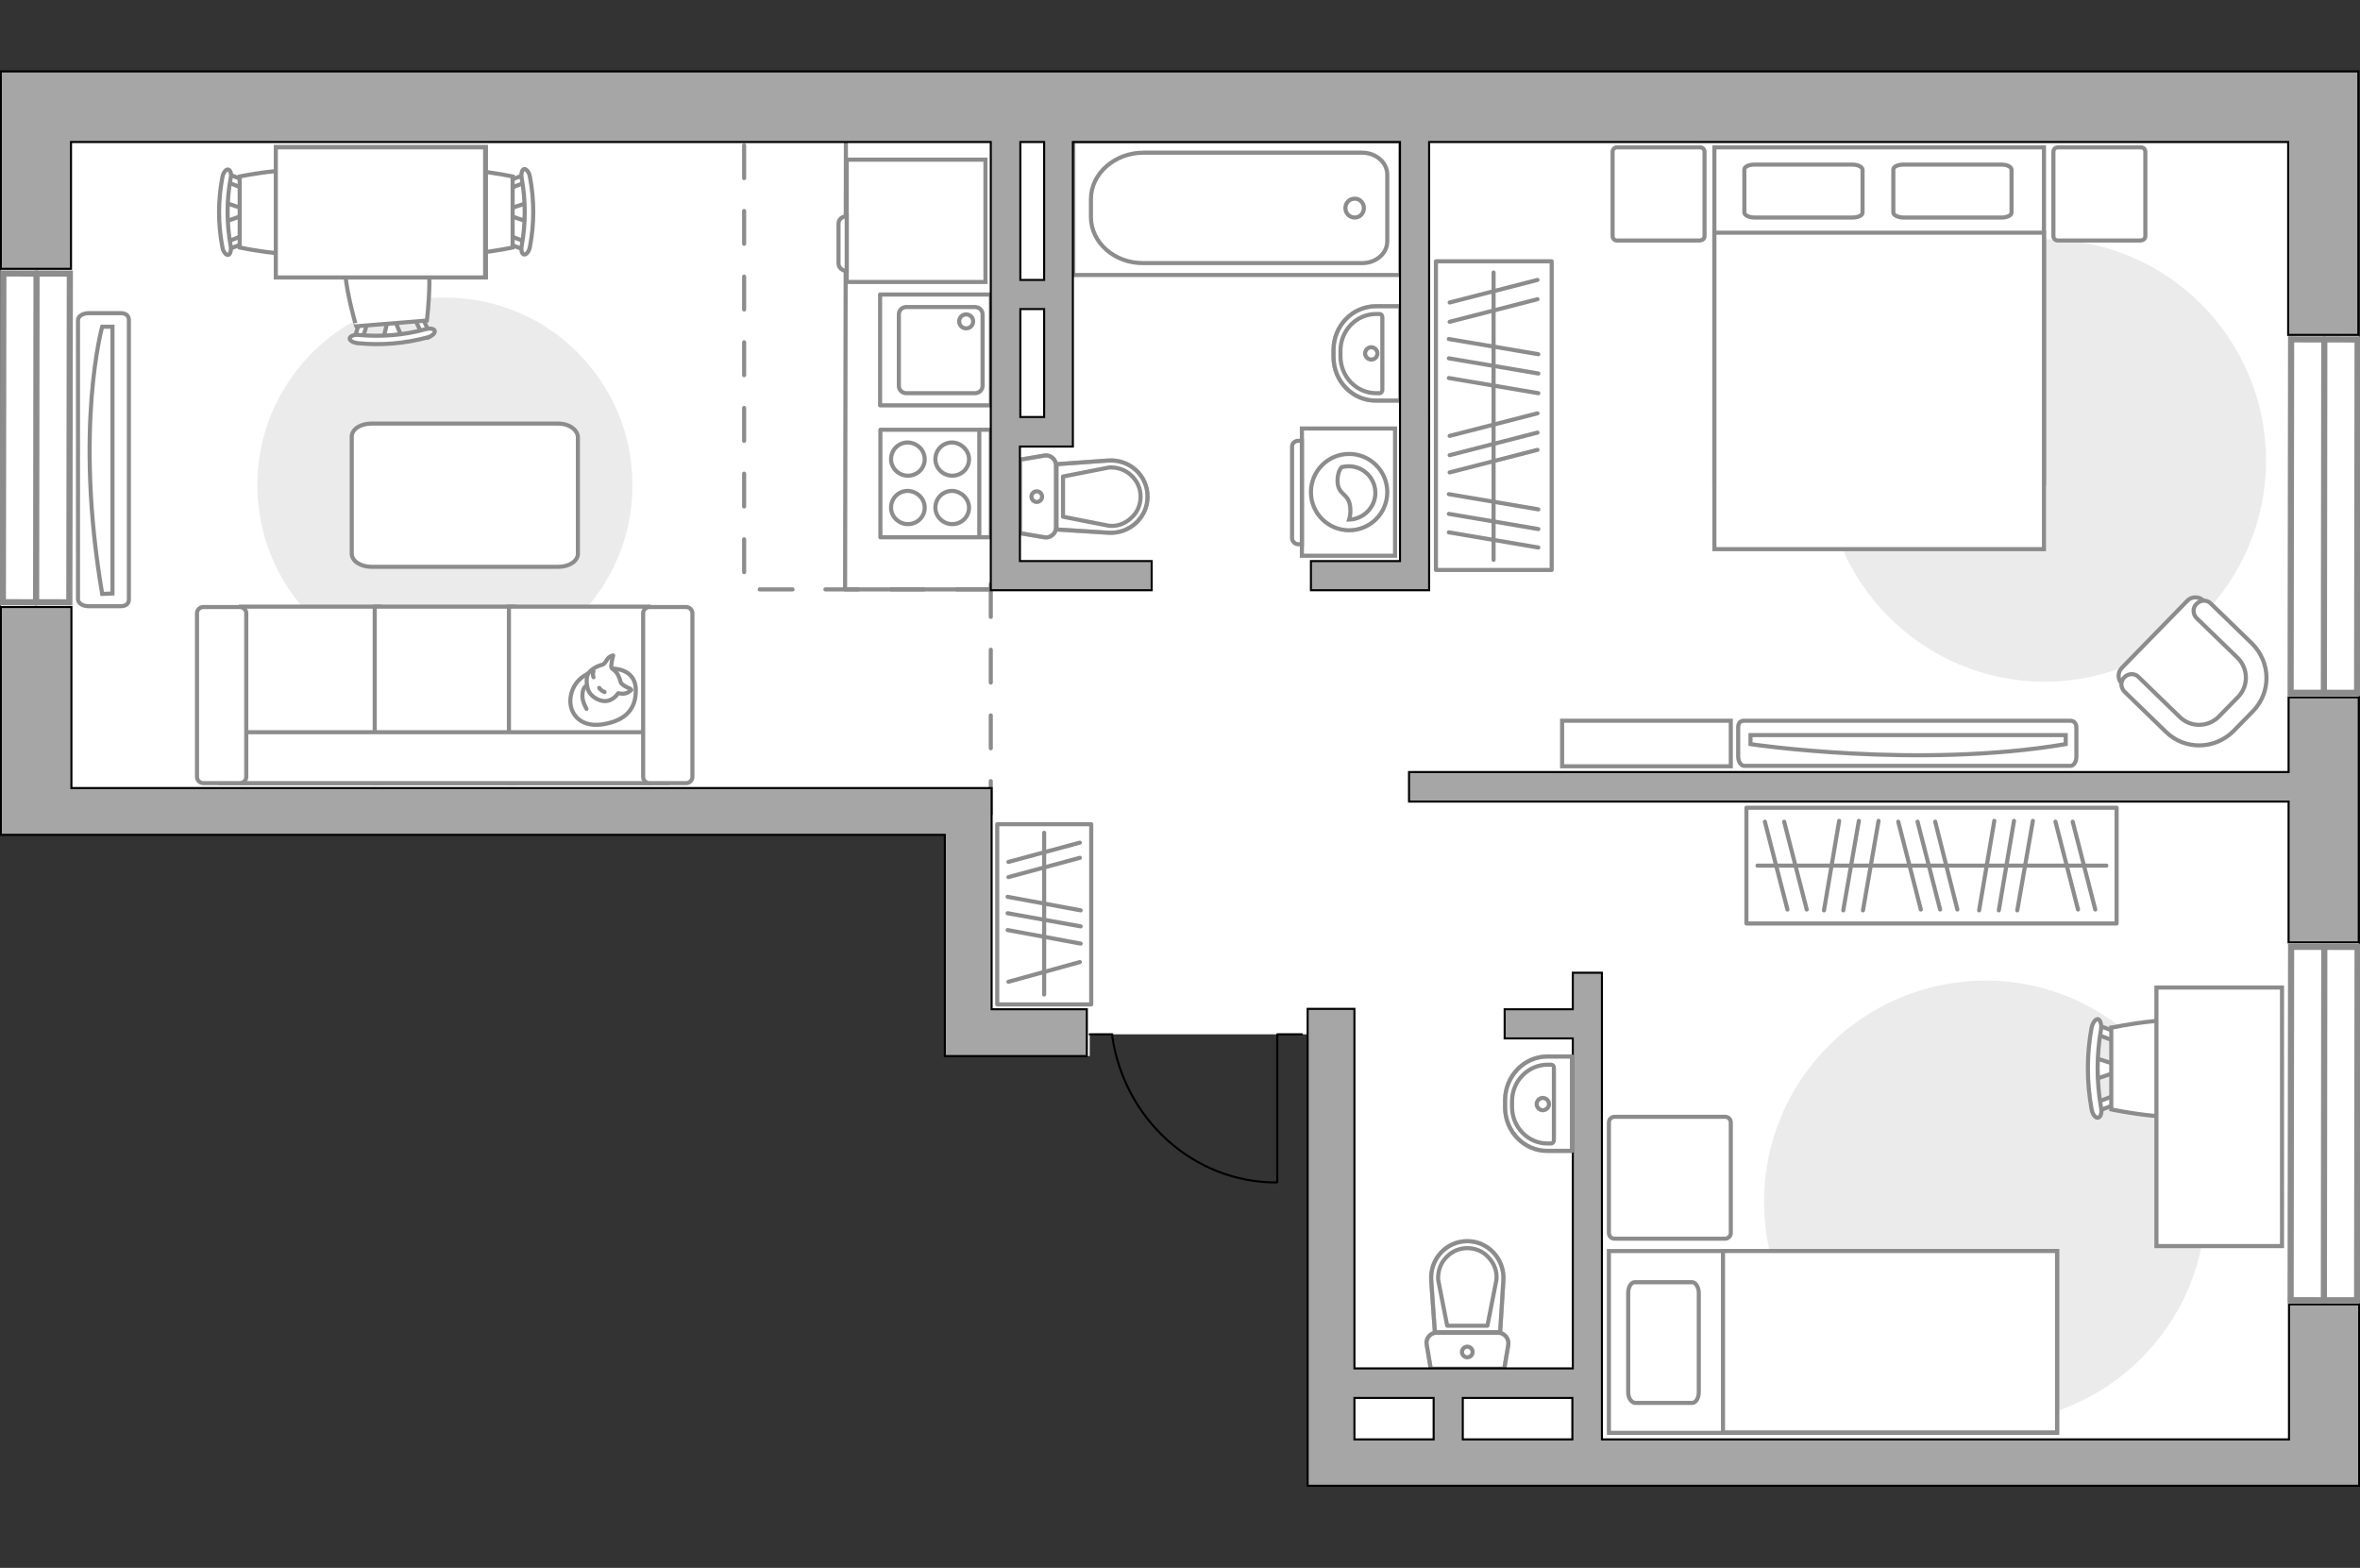 <?xml version="1.0" encoding="utf-8"?>
<!-- Generator: Adobe Illustrator 27.0.0, SVG Export Plug-In . SVG Version: 6.00 Build 0)  -->
<svg version="1.1" xmlns="http://www.w3.org/2000/svg" xmlns:xlink="http://www.w3.org/1999/xlink" x="0px" y="0px"
	 viewBox="0 0 575 382" style="enable-background:new 0 0 575 382;" xml:space="preserve">
<rect x="0" y="0" width="575" height="382" fill="#333333" stroke="none"/>
<style type="text/css">
	.st0{fill:#FFFFFF;}
	.st1{fill:#EBEBEB;}
	.st2{fill:#FFFFFF;stroke:#8C8C8C;stroke-miterlimit:10;}
	.st3{fill:none;stroke:#8C8C8C;stroke-linecap:round;stroke-linejoin:round;stroke-miterlimit:10;}
	.st4{fill:#FFFFFF;stroke:#8C8C8C;stroke-linecap:round;stroke-linejoin:round;stroke-miterlimit:10;}
	.st5{fill-rule:evenodd;clip-rule:evenodd;fill:#FFFFFF;fill-opacity:0.1;stroke:#8C8C8C;stroke-miterlimit:10;}
	.st6{fill:none;stroke:#8C8C8C;stroke-linecap:round;stroke-linejoin:round;stroke-miterlimit:10;stroke-dasharray:8;}
	.st7{opacity:0.5;}
	.st8{opacity:0.5;fill:none;stroke:#8C8C8C;stroke-linecap:round;stroke-linejoin:round;stroke-miterlimit:10;}
	.st9{fill:none;stroke:#000000;stroke-width:0.5;stroke-linecap:round;stroke-linejoin:round;stroke-miterlimit:10;}
	.st10{fill:#A6A6A6;stroke:#000000;stroke-width:0.5;stroke-miterlimit:10;}
	.st11{fill:#FFFFFF;stroke:#8C8C8C;stroke-width:1.5;stroke-linecap:round;stroke-miterlimit:10;}
</style>
<g id="bg_1_">
	<polygon class="st0" points="409.5,17.4 319.5,17.4 0.2,17.4 0.2,203.4 230.2,203.4 230.2,257.3 265.5,257.3 265.5,252 319.5,252 
		319.5,362.1 574.7,362.1 574.7,17.4 	"/>
</g>
<g id="furniture_1_">
	<path id="Vector_51_00000104679259773481514360000018351885824864274326_" class="st1" d="M429.8,292.8c0,29.7,24.1,53.9,53.9,53.9
		c29.7,0,53.8-24.1,53.8-53.9c0-29.7-24.1-53.9-53.8-53.9C453.9,239,429.8,263.1,429.8,292.8z"/>
	<path id="Vector_2_00000003805984402675681330000012007102065731581343_" class="st2" d="M501.2,304.8v44.3H392v-44.3H501.2z"/>
	<path id="Vector_3_00000067928245289832993380000006318267303164610726_" class="st2" d="M501.2,349.1v-44.3h-81.4v39v5.2h11H501.2
		z"/>
	<path id="Vector_4_00000148647400489697231330000009857725663827167109_" class="st3" d="M396.7,339.2V315c0-1.4,0.7-2.6,1.6-2.6
		h14c0.8,0,1.6,1.2,1.6,2.6v24.2c0,1.4-0.7,2.6-1.6,2.6h-14C397.4,341.6,396.7,340.6,396.7,339.2z"/>
	<path id="Vector_5_00000173128904159513283820000009997553080943607226_" class="st4" d="M420.3,301.8h-26.9
		c-0.8,0-1.4-0.6-1.4-1.4v-26.9c0-0.8,0.6-1.4,1.4-1.4h26.9c0.8,0,1.4,0.6,1.4,1.4v26.9C421.7,301.1,421.1,301.8,420.3,301.8z"/>
	<path id="Vector_51_00000078033328045770686880000011146864445427130770_" class="st1" d="M108.4,72.5c-25.2,0-45.7,20.5-45.7,45.7
		c0,25.2,20.5,45.7,45.7,45.7c25.2,0,45.7-20.5,45.7-45.7C154.1,92.9,133.6,72.5,108.4,72.5z"/>
	<path id="Vector_51_00000142133749463140971660000001359810459443751103_" class="st1" d="M552.1,112.2c0-29.7-24.1-53.9-53.9-53.9
		c-29.7,0-53.8,24.1-53.8,53.9c0,29.7,24.1,53.9,53.8,53.9C528,166,552.1,141.9,552.1,112.2z"/>
	<path id="Vector_84_00000053533979020608677990000018377168819628186539_" class="st4" d="M136,103.2H90.5c-2.7,0-4.8,1.4-4.8,3.2
		v28.5c0,1.8,2.2,3.2,4.8,3.2H136c2.7,0,4.8-1.4,4.8-3.2v-28.5C140.6,104.6,138.6,103.2,136,103.2z"/>
	<g>
		<path id="Vector_54_00000130614264957995833450000005935881953034197909_" class="st2" d="M58.7,190.8h33.9v-43H58.7V190.8z"/>
		<path id="Vector_55_00000126298662199736978640000004388294382268765618_" class="st2" d="M91.3,190.8h33.9v-43H91.3V190.8z"/>
		<path id="Vector_56_00000078754932089680684010000008388276223273804219_" class="st2" d="M124,190.8H158v-43H124V190.8z"/>
		<path id="Vector_57_00000003067817325722597610000009641736107328814743_" class="st2" d="M56.9,178.4l-3.2,12.4h109v-12.4H56.9z"
			/>
		<path id="Vector_58_00000061471497188540109030000011778375178162425269_" class="st2" d="M60,189.3v-39.9c0-0.8-0.7-1.5-1.5-1.5
			h-9c-0.8,0-1.5,0.7-1.5,1.5v39.9c0,0.8,0.7,1.5,1.5,1.5h9C59.3,190.8,60,190.1,60,189.3z"/>
		<path id="Vector_59_00000171692888501565274220000000505804343475294120_" class="st2" d="M168.7,189.3v-39.9
			c0-0.8-0.7-1.5-1.5-1.5h-9c-0.8,0-1.5,0.7-1.5,1.5v39.9c0,0.8,0.7,1.5,1.5,1.5h9C168,190.8,168.7,190.1,168.7,189.3z"/>
		<g>
			<path class="st4" d="M149.1,162.9c0,0,5.5-0.2,5.8,4.8c0.2,5-2.4,7.9-8.2,8.8c-5.8,0.8-8.4-3.2-7.6-7.1
				C139.9,165.4,143.6,162.9,149.1,162.9z"/>
			<path class="st4" d="M151.3,166.4c0,0,0.6,0.7,1.6,1.1c1,0.4,0.9,0.6,0.9,0.6s-1,1.1-2.4,0.9c-0.8-0.1-0.8-0.1-0.8-0.1
				s-1,1.7-2.9,1.9c-1.9,0.2-4-1.4-4.4-2.7c-0.4-1.2-0.6-3.1,0.1-4.1c0.7-1,2.3-1.8,3.2-2c1-0.2,1.2-1.6,2-2
				c0.8-0.4,0.8-0.3,0.8-0.3s-0.7,2.6-0.4,3C149.2,163.3,150.4,163,151.3,166.4z"/>
			<path class="st4" d="M146,167.6c0,0,0.4,0.7,1.3,1"/>
			<path class="st4" d="M144.6,165c0,0-0.3-0.8,0-1.4"/>
			<path class="st3" d="M142.9,167.1c0,0-0.9,0.2-1,2.2c-0.1,1.6,1,3.4,1,3.4"/>
		</g>
	</g>
	<g>
		<g>
			<path class="st2" d="M317.2,104.4v31h22.7v-31H317.2z"/>
			<path class="st5" d="M314.8,108.8v22.3c0,0.8,0.7,1.5,1.5,1.5h0.9v-25.2h-0.9C315.5,107.4,314.8,108,314.8,108.8z"/>
		</g>
		<g>
			<circle class="st2" cx="328.7" cy="119.9" r="9.3"/>
			<path class="st2" d="M325.9,117.5c0.2,3.3,2.9,2.6,3.1,6.4c0.1,1.2-0.1,2-0.3,2.7c3.5-0.1,6.4-3,6.4-6.5c0-3.6-2.9-6.5-6.5-6.5
				c-0.6,0-1.1,0.1-1.7,0.2C326.3,114.4,325.8,115.8,325.9,117.5z"/>
		</g>
	</g>
	<g>
		<g>
			<path id="Vector_98_00000172412811886648557670000015704817298556009397_" class="st2" d="M417.7,117.7H498V35.9h-80.3V117.7z"/>
			<path id="Vector_99_00000039112350982715659060000010844056339158437550_" class="st2" d="M498,133.8h-80.3V56.7h70.8h9.5v10.5
				V133.8z"/>
			<path id="Vector_100_00000149346450962423883570000003863545422009935252_" class="st3" d="M451.3,40.1h-23.8
				c-1.4,0-2.5,0.5-2.5,1.2v10.5c0,0.6,1.1,1.2,2.5,1.2h23.8c1.4,0,2.5-0.5,2.5-1.2V41.3C453.7,40.6,452.6,40.1,451.3,40.1z"/>
			<path id="Vector_101_00000093869213862526552490000004209202327565857443_" class="st3" d="M487.6,40.1h-23.8
				c-1.4,0-2.5,0.5-2.5,1.2v10.5c0,0.6,1.1,1.2,2.5,1.2h23.8c1.4,0,2.5-0.5,2.5-1.2V41.3C490,40.6,489,40.1,487.6,40.1z"/>
		</g>
		<path id="Vector_5_00000101802944053142638340000016662513366699170489_" class="st4" d="M522.7,57.5V37c0-0.6-0.4-1.1-1.1-1.1
			h-20.2c-0.6,0-1.1,0.4-1.1,1.1v20.5c0,0.6,0.4,1.1,1.1,1.1h20.2C522.3,58.5,522.7,58.1,522.7,57.5z"/>
		<path id="Vector_5_00000165955403061517257860000016760667299875750795_" class="st4" d="M415.3,57.5V37c0-0.6-0.4-1.1-1.1-1.1
			h-20.2c-0.6,0-1.1,0.4-1.1,1.1v20.5c0,0.6,0.4,1.1,1.1,1.1h20.2C414.9,58.5,415.3,58.1,415.3,57.5z"/>
	</g>
	<g>
		
			<rect x="326.3" y="87.1" transform="matrix(-3.396590e-11 1 -1 -3.396590e-11 465.158 -262.637)" class="st3" width="75.2" height="28.2"/>
		<line class="st3" x1="353" y1="82.6" x2="374.8" y2="86.3"/>
		<line class="st3" x1="353" y1="87.3" x2="374.8" y2="91"/>
		<line class="st3" x1="353" y1="92.1" x2="374.8" y2="95.8"/>
		<line class="st3" x1="353" y1="120.4" x2="374.8" y2="124.1"/>
		<line class="st3" x1="353" y1="125.2" x2="374.8" y2="128.9"/>
		<line class="st3" x1="353" y1="129.7" x2="374.8" y2="133.4"/>
		<line class="st3" x1="353.2" y1="73.7" x2="374.6" y2="68.2"/>
		<line class="st3" x1="353.2" y1="78.4" x2="374.6" y2="72.9"/>
		<line class="st3" x1="353.2" y1="106.2" x2="374.6" y2="100.7"/>
		<line class="st3" x1="353.2" y1="110.9" x2="374.6" y2="105.4"/>
		<line class="st3" x1="353.2" y1="115.1" x2="374.6" y2="109.6"/>
		<line class="st3" x1="363.9" y1="66.4" x2="363.9" y2="136.4"/>
	</g>
	<g>
		
			<rect x="232.4" y="211.3" transform="matrix(-5.507055e-11 -1 1 -5.507055e-11 31.671 477.118)" class="st3" width="43.9" height="22.9"/>
		<line class="st3" x1="263.3" y1="229.9" x2="245.5" y2="226.6"/>
		<line class="st3" x1="263.3" y1="225.7" x2="245.5" y2="222.5"/>
		<line class="st3" x1="263.3" y1="221.8" x2="245.5" y2="218.5"/>
		<line class="st3" x1="263.1" y1="209" x2="245.7" y2="213.7"/>
		<line class="st3" x1="263.1" y1="205.3" x2="245.7" y2="210"/>
		<line class="st3" x1="263.1" y1="234.4" x2="245.7" y2="239.2"/>
		<line class="st3" x1="254.4" y1="242.3" x2="254.4" y2="202.9"/>
	</g>
	<g>
		<g id="Group_10_00000102513144543613037160000000494052602014343074_">
			<g id="Group_11_00000179642451260736886330000006616631137399563145_">
				<path id="Vector_20_00000000912134982498305050000010970064002798783377_" class="st2" d="M510.3,257.7l5.6,1.8v1.6l-5.6,1.9
					V257.7z"/>
			</g>
			<g id="Group_12_00000018225195229649667980000001714470520126038170_">
				<path id="Vector_21_00000051350645737046826830000004929420739299062656_" class="st2" d="M515.7,268.2c0,0.5-0.3,0.9-0.6,1
					l-4.5,1.7c-0.4,0.2-0.8-0.2-0.9-0.8c-0.1-0.6,0.2-1.2,0.5-1.3l4.5-1.7c0.4-0.2,0.8,0.2,0.9,0.8
					C515.7,268,515.7,268.1,515.7,268.2z"/>
			</g>
			<g id="Group_13_00000166666065513679154570000017262682238676126614_">
				<path id="Vector_22_00000017501434698346863170000015243325335005530515_" class="st2" d="M515.7,252.4c0,0.1,0,0.2,0,0.3
					c-0.1,0.6-0.5,0.9-0.9,0.8l-4.5-1.7c-0.4-0.2-0.7-0.8-0.5-1.4c0.1-0.6,0.5-0.9,0.9-0.8l4.5,1.7
					C515.4,251.5,515.7,251.9,515.7,252.4z"/>
			</g>
			<path id="Vector_23_00000140705866257673193150000005821915217726740652_" class="st2" d="M537.7,250.4c3.5,3.5,3.5,16.4,0,19.9
				c-4.1,4.1-23.3,0-23.3,0v-19.9C514.4,250.4,533.6,246.2,537.7,250.4z"/>
			<path id="Vector_24_00000080179008910884188340000017004884257755498130_" class="st2" d="M511.9,250.8c-1.1,6.3-1.1,12.7,0,19
				c0.3,1.3-0.1,2.4-0.7,2.5c-0.6,0.2-1.4-0.8-1.6-2.1c-1.2-6.5-1.2-13.3,0-19.8c0.3-1.3,1-2.2,1.6-2.1
				C511.7,248.5,512.1,249.6,511.9,250.8z"/>
		</g>
		<path id="Vector_36_00000087376718236867198990000017476700089851057294_" class="st2" d="M525.4,303.5v-62.9H556v50.9v12.1H525.4
			z"/>
	</g>
	<g>
		<rect x="425.5" y="196.8" class="st3" width="90.2" height="28.2"/>
		<line class="st3" x1="444.4" y1="221.8" x2="448.1" y2="200"/>
		<line class="st3" x1="449.1" y1="221.8" x2="452.9" y2="200"/>
		<line class="st3" x1="453.9" y1="221.8" x2="457.7" y2="200"/>
		<line class="st3" x1="482.2" y1="221.8" x2="485.9" y2="200"/>
		<line class="st3" x1="487" y1="221.8" x2="490.7" y2="200"/>
		<line class="st3" x1="491.5" y1="221.8" x2="495.3" y2="200"/>
		<line class="st3" x1="506.3" y1="221.6" x2="500.8" y2="200.2"/>
		<line class="st3" x1="510.5" y1="221.6" x2="505" y2="200.2"/>
		<line class="st3" x1="435.5" y1="221.6" x2="430" y2="200.2"/>
		<line class="st3" x1="440.2" y1="221.6" x2="434.7" y2="200.2"/>
		<line class="st3" x1="468" y1="221.6" x2="462.5" y2="200.2"/>
		<line class="st3" x1="472.7" y1="221.6" x2="467.2" y2="200.2"/>
		<line class="st3" x1="476.9" y1="221.6" x2="471.5" y2="200.2"/>
		<line class="st3" x1="428.2" y1="210.9" x2="513.2" y2="210.9"/>
	</g>
	<g>
		<g id="Group_2_00000142879396196567886370000002416019731921736869_">
			<g id="Group_3_00000107546350465780799230000010300204574308930990_">
				<path id="Vector_10_00000168796776512588476330000010802938367436313260_" class="st2" d="M54.9,49.4l4.8,1.6v1.3L54.9,54V49.4z
					"/>
			</g>
			<g id="Group_4_00000103228065519690658520000001260364107916168097_">
				<path id="Vector_11_00000153693808435681371040000003564148653142097798_" class="st2" d="M59.6,58.5c0,0.4-0.2,0.8-0.5,0.9
					l-3.9,1.5c-0.4,0.1-0.7-0.1-0.8-0.7c-0.1-0.5,0.1-1.1,0.4-1.1l3.9-1.5c0.4-0.1,0.7,0.1,0.8,0.7C59.6,58.4,59.6,58.4,59.6,58.5z"
					/>
			</g>
			<g id="Group_5_00000110440832585171111900000001012234196584669869_">
				<path id="Vector_12_00000028296721894547150720000012059377969704297888_" class="st2" d="M59.6,44.8c0,0.1,0,0.1,0,0.2
					c-0.1,0.5-0.4,0.8-0.8,0.7l-3.9-1.5c-0.4-0.1-0.6-0.7-0.4-1.2c0.1-0.5,0.4-0.8,0.8-0.7l3.9,1.5C59.3,44,59.6,44.4,59.6,44.8z"/>
			</g>
			<path id="Vector_13_00000158026259287766390170000000217970467584592063_" class="st2" d="M78.6,43c3,3,3,14.2,0,17.3
				c-3.6,3.6-20.2,0-20.2,0V43C58.4,43,75.1,39.5,78.6,43z"/>
			<path id="Vector_14_00000145060669883284628040000013670177105168434614_" class="st2" d="M56.2,43.4c-1,5.4-1,11,0,16.5
				c0.2,1.1-0.1,2.1-0.6,2.2c-0.5,0.1-1.2-0.7-1.4-1.8c-1.1-5.7-1.1-11.5,0-17.2c0.2-1.1,0.9-1.9,1.4-1.8
				C56.1,41.4,56.5,42.4,56.2,43.4z"/>
		</g>
		<g id="Group_2_00000143575932139814692010000007025850270195147949_">
			<g id="Group_3_00000044875009877707008310000002758442598407284869_">
				<path id="Vector_10_00000095301452043576514700000011639765506778902425_" class="st2" d="M128.5,54l-4.8-1.6V51l4.8-1.6V54z"/>
			</g>
			<g id="Group_4_00000075850663962658528720000003509407026058188965_">
				<path id="Vector_11_00000178897983916212714330000006161653551280909739_" class="st2" d="M123.8,44.8c0-0.4,0.2-0.8,0.5-0.9
					l3.9-1.5c0.4-0.1,0.7,0.1,0.8,0.7c0.1,0.5-0.1,1.1-0.4,1.1l-3.9,1.5c-0.4,0.1-0.7-0.1-0.8-0.7C123.8,45,123.8,44.9,123.8,44.8z"
					/>
			</g>
			<g id="Group_5_00000178916535002823307150000004745783810977130390_">
				<path id="Vector_12_00000091723392982624726280000004804753228424735666_" class="st2" d="M123.8,58.5c0-0.1,0-0.1,0-0.2
					c0.1-0.5,0.4-0.8,0.8-0.7l3.9,1.5c0.4,0.1,0.6,0.7,0.4,1.2c-0.1,0.5-0.4,0.8-0.8,0.7l-3.9-1.5C124,59.4,123.8,59,123.8,58.5z"/>
			</g>
			<path id="Vector_13_00000137132469404660013720000008002808527809122227_" class="st2" d="M104.7,60.3c-3-3-3-14.2,0-17.3
				c3.6-3.6,20.2,0,20.2,0v17.3C124.9,60.3,108.3,63.9,104.7,60.3z"/>
			<path id="Vector_14_00000072965769356225032280000014707810656202536592_" class="st2" d="M127.1,59.9c1-5.4,1-11,0-16.5
				c-0.2-1.1,0.1-2.1,0.6-2.2c0.5-0.1,1.2,0.7,1.4,1.8c1.1,5.7,1.1,11.5,0,17.2c-0.2,1.1-0.9,1.9-1.4,1.8
				C127.2,62,126.9,61,127.1,59.9z"/>
		</g>
		<g id="Group_2_00000046321973443617556340000003101462648670582416_">
			<g id="Group_3_00000139282741920675495980000009242108259626743450_">
				<path id="Vector_10_00000173880501529911615590000010044536930995216060_" class="st2" d="M93.4,82.5l1.2-5l1.3-0.1l2,4.7
					L93.4,82.5z"/>
			</g>
			<g id="Group_4_00000008862363320334862100000006823138287091997343_">
				<path id="Vector_11_00000056395906254928784460000002140355112415784104_" class="st2" d="M102.1,77.1c0.4,0,0.8,0.2,0.9,0.5
					l1.8,3.8c0.2,0.4-0.1,0.7-0.6,0.9c-0.5,0.1-1.1-0.1-1.1-0.3l-1.8-3.8c-0.2-0.4,0.1-0.7,0.6-0.9C102,77.1,102,77.1,102.1,77.1z"
					/>
			</g>
			<g id="Group_5_00000044863783759777073830000001095306773673228447_">
				<path id="Vector_12_00000125563715553530677040000014295095579402308515_" class="st2" d="M88.5,78.2c0.1,0,0.1,0,0.2,0
					c0.5,0.1,0.9,0.4,0.7,0.8l-1.2,4c-0.1,0.4-0.6,0.6-1.2,0.5c-0.5-0.1-0.9-0.4-0.7-0.8l1.2-4C87.7,78.5,88,78.2,88.5,78.2z"/>
			</g>
			<path id="Vector_13_00000110429567204381934280000006715687885696514976_" class="st2" d="M85.1,59.3c2.8-3.3,13.9-4.2,17.2-1.4
				c3.9,3.3,1.7,20.2,1.7,20.2l-17.2,1.4C86.8,79.5,81.8,63.2,85.1,59.3z"/>
			<path id="Vector_14_00000119117480913483249360000014142884857778239361_" class="st2" d="M87.3,81.6c5.5,0.5,11.1,0.1,16.4-1.4
				c1.1-0.3,2.1-0.1,2.2,0.4c0.2,0.5-0.6,1.3-1.7,1.6c-5.6,1.5-11.4,2-17.1,1.4c-1.1-0.1-2-0.7-1.9-1.2
				C85.3,81.9,86.3,81.5,87.3,81.6z"/>
		</g>
		<g>
			<path id="Vector_35_00000132068577170376313690000016385190216518509733_" class="st2" d="M118.4,35.9v31.7H67.2V41.9v-6.1H118.4
				z"/>
			<path class="st2" d="M118.2,67.5V35.9h-51v31.7H118.2z"/>
		</g>
	</g>
	<path id="Vector_148_00000131359011374483489430000002451066139798747814_" class="st3" d="M206.1,34.6l-0.2,109h35.4"/>
	<g>
		<path id="Vector_90_00000114059715743734182870000009316218759850408071_" class="st2" d="M19,78c0-0.9,1.1-1.7,2.6-1.7h7.8
			c1.4,0,2,0.7,2,1.7v68c0,0.9-0.5,1.7-2,1.7h-7.8c-1.4,0-2.6-0.7-2.6-1.7V78z"/>
		<path id="Vector_91_00000036953494288971538670000003767929537693690263_" class="st2" d="M27.4,144.6v-65l-2.5,0
			c0,0-6.9,24.6,0,65.1L27.4,144.6z"/>
	</g>
	<g>
		<path id="Vector_37_00000120522730186496579420000015650178332070253246_" class="st2" d="M517,162.7l15.9-16.3c1-1.1,2.9-1.2,4,0
			l11.3,11c4.1,4,4.2,10.6,0.2,14.7l-5.3,5.4c-4,4.1-10.6,4.2-14.7,0.2l-11.3-11C515.9,165.6,515.9,163.8,517,162.7z"/>
		<path id="Vector_38_00000029750854994706008280000006725917713245975191_" class="st2" d="M517.6,165c1-1,2.6-1,3.5,0l10,9.7
			c2.7,2.6,6.9,2.5,9.5-0.1l4.7-4.8c2.6-2.7,2.5-6.9-0.1-9.5l-10-9.7c-1-1-1-2.6,0-3.5c1-1,2.6-1,3.5,0l10,9.7
			c4.6,4.6,4.7,11.9,0.2,16.5l-4.7,4.8c-4.6,4.6-11.9,4.7-16.5,0.2l-10-9.7C516.6,167.5,516.6,166,517.6,165z"/>
	</g>
	<g>
		<path id="Vector_8_00000018234604006745259060000000384286369253794949_" class="st2" d="M206.3,68.4V39.1c0-0.1,0.1-0.2,0.2-0.2
			h33.6v29.8h-33.6C206.4,68.6,206.3,68.6,206.3,68.4z"/>
		<path id="Vector_9_00000017495920380389990440000008096607321778198183_" class="st2" d="M206.3,52.7V66c-1.1,0-2-0.8-2-1.8v-9.7
			C204.3,53.5,205.1,52.7,206.3,52.7z"/>
	</g>
	<g>
		<g>
			<path id="Vector_90_1_" class="st2" d="M425,186.6c-0.8,0-1.5-1-1.5-2.3v-7c0-1.3,0.6-1.7,1.5-1.7h79.4c0.8,0,1.5,0.5,1.5,1.7v7
				c0,1.3-0.6,2.3-1.5,2.3H425z"/>
			<path id="Vector_91_1_" class="st2" d="M503.3,179.1h-76.8l0,2.2c0,0,40.8,6.1,76.8,0L503.3,179.1z"/>
		</g>
		<path id="Vector_93_1_" class="st2" d="M421.7,175.6h-41.1v11.1h41.1V175.6z"/>
	</g>
</g>
<g id="plan">
	<line class="st6" x1="241.4" y1="198.3" x2="241.4" y2="142.3"/>
	<path class="st6" d="M181.3,35.4c0,0,0,108.2,0,108.2c1,0,59.1,0,60.1,0"/>
	<g>
		<g class="st7">
			<path class="st3" d="M257.3,128.5v-15.1c0-1.5-1.4-2.7-2.9-2.4l-5.9,1l0,17.9l5.9,1C255.9,131.2,257.3,130,257.3,128.5z"/>
			<path class="st3" d="M257.4,113.1v15.9l12.7,0.8c5.1,0.3,9.5-3.7,9.5-8.8c0-5.1-4.3-9.1-9.5-8.8L257.4,113.1z"/>
		</g>
		<g>
			<path class="st3" d="M257.3,128.5v-15.1c0-1.5-1.4-2.7-2.9-2.4l-5.9,1l0,17.9l5.9,1C255.9,131.2,257.3,130,257.3,128.5z"/>
			<path class="st3" d="M279.6,121L279.6,121c0-5.1-4.3-9.1-9.5-8.8l-12.7,0.9v15.9l12.7,0.8C275.2,130.1,279.6,126.1,279.6,121z"/>
			<path class="st3" d="M259,116.1l11.2-2.2c2-0.1,3.9,0.5,5.4,1.9c1.5,1.4,2.3,3.2,2.3,5.2c0,2-0.8,3.9-2.3,5.2
				c-1.5,1.4-3.4,2.1-5.4,1.9l-11.2-2.2L259,116.1z"/>
			<path class="st3" d="M252.6,122.3c-0.7,0-1.3-0.6-1.3-1.3c0-0.7,0.6-1.3,1.3-1.3c0.7,0,1.3,0.6,1.3,1.3
				C253.9,121.7,253.3,122.3,252.6,122.3z"/>
		</g>
	</g>
	<g>
		<polyline class="st3" points="261.5,34.4 341.2,34.4 341.2,67 261.5,67 261.5,34.4 		"/>
		<path class="st3" d="M265.8,52.9v-4.4c0-6.2,5.8-11.3,12.8-11.3l53.3,0c3.3,0,6.1,2.4,6.1,5.3l0,16.3c0,2.9-2.7,5.3-6.1,5.3
			l-53.3,0C271.6,64.2,265.8,59.1,265.8,52.9z"/>
		<path class="st3" d="M330.1,53c-1.3,0-2.3-1-2.3-2.3c0-1.3,1-2.3,2.3-2.3c1.2,0,2.2,1,2.2,2.3C332.3,52,331.3,53,330.1,53z"/>
	</g>
	<g>
		<path class="st8" d="M324.9,87v-1.7c0-5.9,4.6-10.7,10.4-10.7l5.9,0l0,23l-5.9,0C329.6,97.7,324.9,92.9,324.9,87z"/>
		<g>
			<path class="st3" d="M326.6,86.8v-1.4c0-4.9,3.9-8.9,8.7-8.9h0.8c0.4,0,0.7,0.3,0.7,0.7V95c0,0.4-0.3,0.8-0.7,0.8h-0.8
				C330.5,95.8,326.6,91.8,326.6,86.8z"/>
			<path class="st3" d="M334.1,87.6c-0.8,0-1.5-0.7-1.5-1.5c0-0.8,0.7-1.5,1.5-1.5c0.8,0,1.5,0.7,1.5,1.5
				C335.6,87,334.9,87.6,334.1,87.6z"/>
			<path class="st3" d="M324.9,87v-1.7c0-5.9,4.6-10.7,10.4-10.7l5.9,0l0,23l-5.9,0C329.6,97.7,324.9,92.9,324.9,87z"/>
		</g>
	</g>
	<g>
		<g>
			
				<rect x="214.4" y="71.7" transform="matrix(-3.139817e-10 -1 1 -3.139817e-10 142.727 313.161)" class="st3" width="27" height="27"/>
		</g>
		<path class="st3" d="M239.4,94V76.6c0-1-0.8-1.8-1.9-1.8h-16.7c-1,0-1.8,0.8-1.8,1.8V94c0,1,0.8,1.8,1.8,1.8h16.7
			C238.6,95.8,239.4,95,239.4,94z"/>
		<path class="st3" d="M233.7,78.3c0-0.9,0.7-1.7,1.7-1.7c0.9,0,1.7,0.7,1.7,1.7c0,0.9-0.7,1.7-1.7,1.7
			C234.4,80,233.7,79.2,233.7,78.3z"/>
	</g>
	<g>
		<rect x="214.5" y="104.7" class="st3" width="26.9" height="26.2"/>
		<g>
			<g>
				<path class="st3" d="M225.3,111.9c0,2.2-1.8,4-4.1,4c-2.2,0-4.1-1.8-4.1-4c0-2.3,1.8-4.1,4.1-4.1
					C223.5,107.9,225.3,109.7,225.3,111.9z"/>
				<path class="st3" d="M236.1,111.9c0,2.2-1.8,4-4.1,4c-2.2,0-4.1-1.8-4.1-4c0-2.3,1.8-4.1,4.1-4.1
					C234.2,107.9,236.1,109.7,236.1,111.9z"/>
			</g>
			<g>
				<path class="st3" d="M225.3,123.7c0,2.2-1.8,4-4.1,4c-2.2,0-4.1-1.8-4.1-4c0-2.3,1.8-4.1,4.1-4.1
					C223.5,119.7,225.3,121.5,225.3,123.7z"/>
				<path class="st3" d="M236.1,123.7c0,2.2-1.8,4-4.1,4c-2.2,0-4.1-1.8-4.1-4c0-2.3,1.8-4.1,4.1-4.1
					C234.2,119.7,236.1,121.5,236.1,123.7z"/>
			</g>
		</g>
		<line class="st3" x1="238.6" y1="104.7" x2="238.6" y2="130.6"/>
	</g>
	<g>
		<polyline class="st9" points="311.2,288 311.2,252 317.2,252 		"/>
		<line class="st9" x1="265.5" y1="252" x2="271" y2="252"/>
		<path class="st9" d="M271,252.5c2.9,20.1,19.7,35.6,40,35.6"/>
	</g>
	<g>
		<g class="st7">
			<path class="st3" d="M365,324.7H350c-1.5,0-2.7,1.4-2.4,2.9l1,5.9l17.9,0l1-5.9C367.7,326.1,366.5,324.7,365,324.7z"/>
			<path class="st3" d="M349.6,324.6l15.9,0l0.8-12.7c0.3-5.1-3.7-9.5-8.8-9.5c-5.1,0-9.1,4.3-8.8,9.5L349.6,324.6z"/>
		</g>
		<g>
			<path class="st3" d="M365,324.7H350c-1.5,0-2.7,1.4-2.4,2.9l1,5.9l17.9,0l1-5.9C367.7,326.1,366.5,324.7,365,324.7z"/>
			<path class="st3" d="M357.5,302.4L357.5,302.4c-5.1,0-9.1,4.3-8.8,9.5l0.9,12.7l15.9,0l0.8-12.7
				C366.6,306.8,362.6,302.4,357.5,302.4z"/>
			<path class="st3" d="M352.6,323l-2.2-11.2c-0.1-2,0.5-3.9,1.9-5.4c1.4-1.5,3.2-2.3,5.2-2.3c2,0,3.9,0.8,5.2,2.3
				c1.4,1.5,2.1,3.4,1.9,5.4l-2.2,11.2H352.6z"/>
			<path class="st3" d="M358.8,329.4c0,0.7-0.6,1.3-1.3,1.3c-0.7,0-1.3-0.6-1.3-1.3c0-0.7,0.6-1.3,1.3-1.3
				C358.2,328.1,358.8,328.7,358.8,329.4z"/>
		</g>
	</g>
	<g>
		<polygon class="st10" points="241.6,203.4 241.6,192.6 241.6,192 17.4,192 17.4,147.9 0.2,147.9 0.2,203.4 0.7,203.4 17.4,203.4 
			230.2,203.4 230.2,257.3 234.5,257.3 241.6,257.3 264.8,257.3 264.8,245.9 241.6,245.9 		"/>
		<path class="st10" d="M570.8,17.4h-13.2H0.2v2.8v14.4v30.9h17.1V34.6h224.1v109.2h1.2h5.9h32.1v-7.1h-32.1v-27.9h12.9v-0.1v-7.1
			V75.3v-7.1V34.6h79.7v102.1h-21.7v7.1h21.7h6.1h1V34.6h209.3v47h17.1V17.4H570.8z M254.4,101.6h-5.8V75.3h5.8V101.6z M254.4,68.2
			h-5.8V34.6h5.8V68.2z"/>
		<polygon class="st10" points="574.7,169.9 557.6,169.9 557.6,188.1 343.3,188.1 343.3,195.3 557.6,195.3 557.6,200 557.6,200 
			557.6,229.6 574.7,229.6 574.7,187.3 574.7,187.3 		"/>
		<path class="st10" d="M557.6,350.7H390.3V237h-7.1v8.9h-16.6v7.1h16.6v80.4H330v-68.6v-19h-11.4v19v85.8v11.4H330h227.6h16.8h0.4
			v-44.2h-17.1V350.7z M383.1,350.7h-26.7v-10.1h26.7V350.7z M330,340.6h19.3v10.1H330V340.6z"/>
	</g>
	<g>
		<path class="st8" d="M366.7,269.8v-1.7c0-5.9,4.6-10.7,10.4-10.7l5.9,0l0,23h-5.9C371.4,280.5,366.7,275.7,366.7,269.8z"/>
		<g>
			<path class="st3" d="M368.4,269.7v-1.4c0-4.9,3.9-8.9,8.7-8.9h0.8c0.4,0,0.7,0.3,0.7,0.7l0,17.7c0,0.4-0.3,0.8-0.7,0.8H377
				C372.3,278.6,368.4,274.6,368.4,269.7z"/>
			<path class="st3" d="M375.9,270.5c-0.8,0-1.5-0.7-1.5-1.5c0-0.8,0.7-1.5,1.5-1.5c0.8,0,1.5,0.7,1.5,1.5
				C377.4,269.8,376.7,270.5,375.9,270.5z"/>
			<path class="st3" d="M366.7,269.8v-1.7c0-5.9,4.6-10.7,10.4-10.7l5.9,0l0,23h-5.9C371.4,280.5,366.7,275.7,366.7,269.8z"/>
		</g>
	</g>
</g>
<g id="windows_1_">
	<g>
		
			<rect x="-31.2" y="98.6" transform="matrix(1.474879e-03 -1 1 1.474879e-03 -97.857 115.38)" class="st11" width="80.1" height="16.2"/>
		<line class="st11" x1="8.8" y1="146.8" x2="8.9" y2="66.6"/>
	</g>
	<g>
		
			<rect x="523.2" y="117.7" transform="matrix(1.373428e-03 -1 1 1.373428e-03 439.679 691.821)" class="st11" width="86.1" height="16.2"/>
		<line class="st11" x1="566.2" y1="168.8" x2="566.3" y2="82.7"/>
	</g>
	<g>
		
			<rect x="523.2" y="265.7" transform="matrix(1.373428e-03 -1 1 1.373428e-03 291.677 839.62)" class="st11" width="86.1" height="16.2"/>
		<line class="st11" x1="566.2" y1="316.8" x2="566.3" y2="230.7"/>
	</g>
</g>
<g id="points">
	<path id="r3" class="st3" d="M472.7,270"/>
	<path id="r2" class="st3" d="M113.7,119.7"/>
	<path id="r1" class="st3" d="M455.8,95.3"/>
	<path id="k1" class="st3" d="M193.7,89.5"/>
	<path id="s2" class="st3" d="M350.9,280.5"/>
	<path id="s1" class="st3" d="M296,92.1"/>
	<path id="h1" class="st3" d="M301.3,196.8"/>
</g>
</svg>
